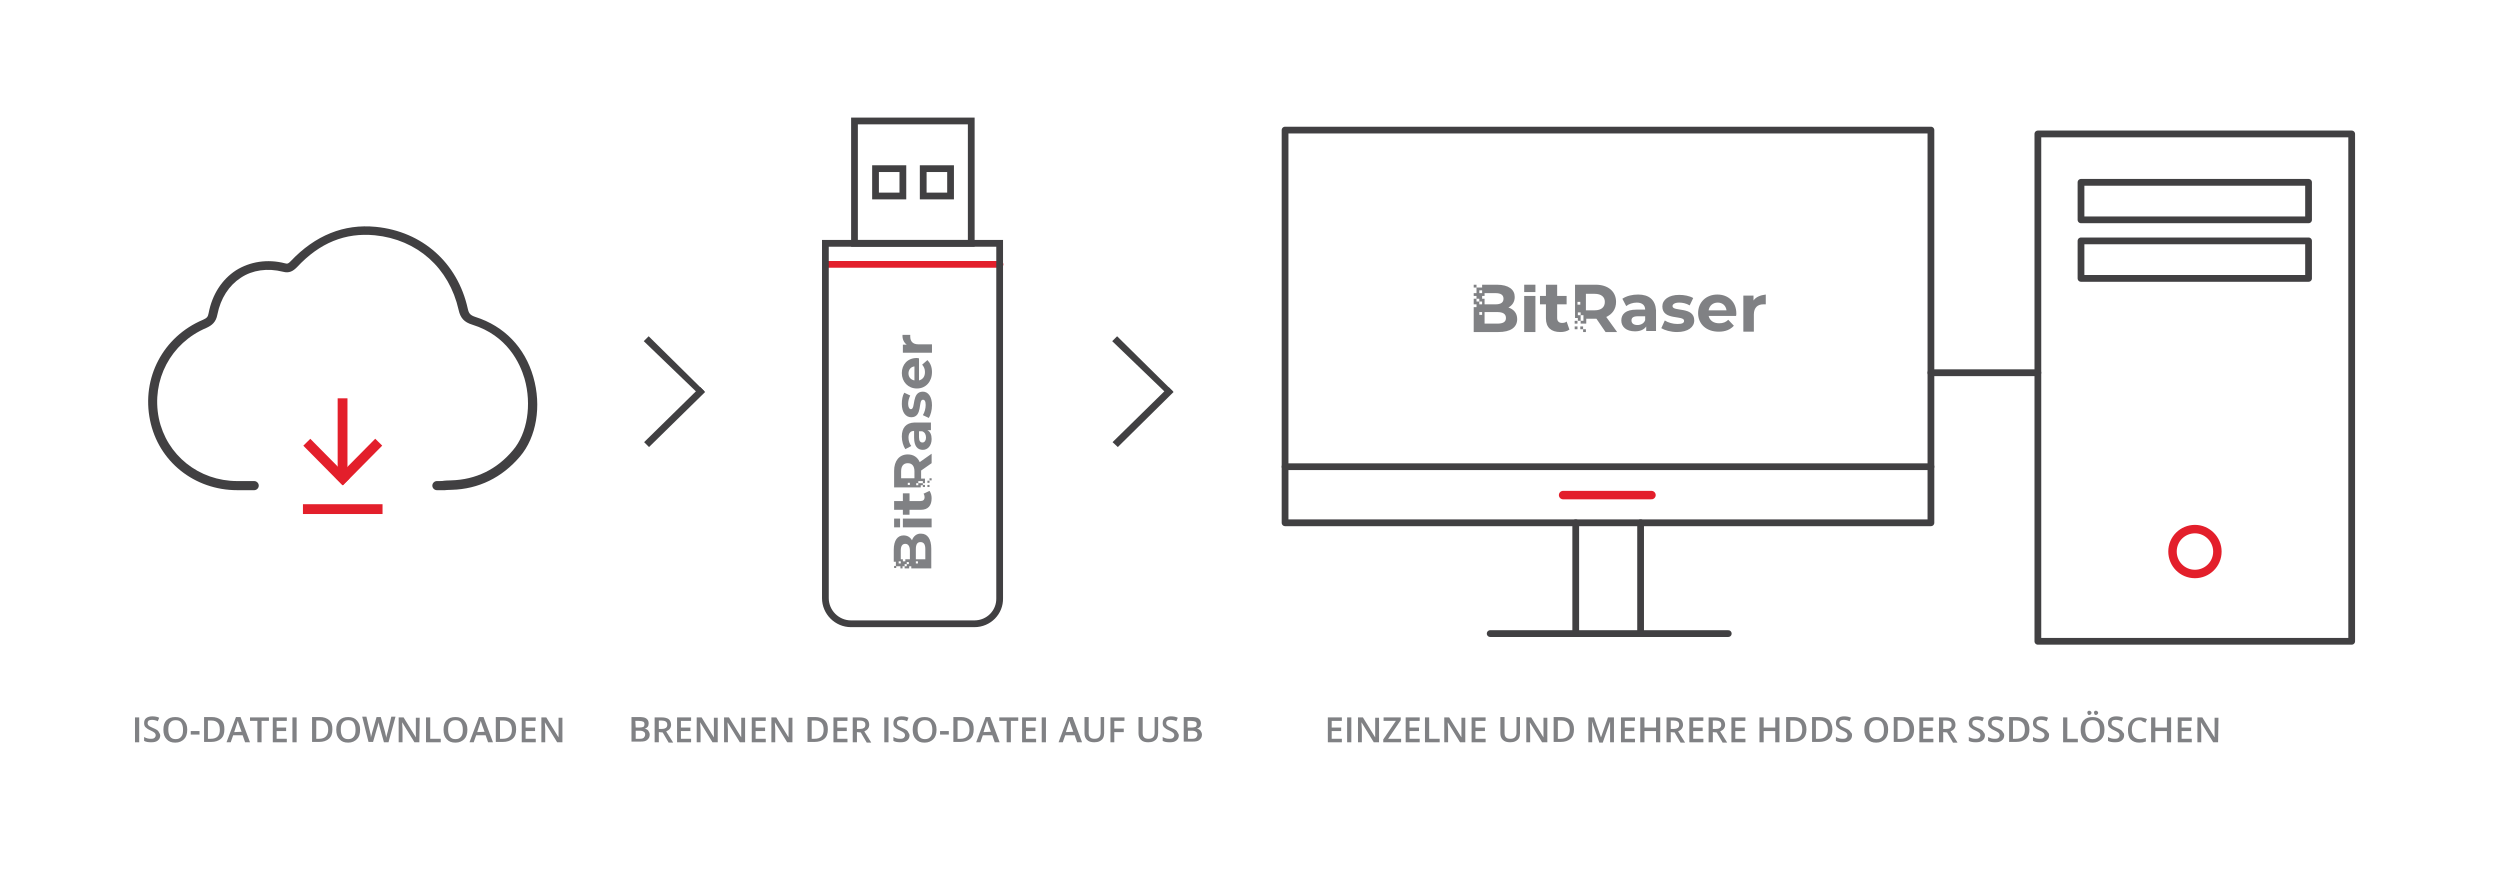 <?xml version="1.0" encoding="utf-8"?>
<!-- Generator: Adobe Illustrator 27.4.1, SVG Export Plug-In . SVG Version: 6.00 Build 0)  -->
<svg version="1.1" id="Layer_1" xmlns="http://www.w3.org/2000/svg" xmlns:xlink="http://www.w3.org/1999/xlink" x="0px" y="0px"
	 viewBox="0 0 713 249" style="enable-background:new 0 0 713 249;" xml:space="preserve">
<style type="text/css">
	.st0{fill:#414042;}
	.st1{fill:#E31F2B;}
	.st2{fill:#808184;}
	.st3{fill:none;stroke:#414042;stroke-width:1.928;stroke-linecap:round;stroke-linejoin:round;stroke-miterlimit:10;}
	.st4{fill:none;stroke:#E31F2B;stroke-width:2.412;stroke-linecap:round;stroke-linejoin:round;stroke-miterlimit:10;}
	.st5{fill:none;stroke:#414042;stroke-width:1.928;stroke-miterlimit:10;}
	.st6{fill:none;stroke:#E31F2B;stroke-width:1.928;stroke-linecap:round;stroke-linejoin:round;stroke-miterlimit:10;}
</style>
<g>
	<g>
		<g>
			<g>
				<g>
					<g>
						<path class="st0" d="M124.6,139.8c-0.7,0-1.3-0.6-1.3-1.3s0.6-1.3,1.3-1.3c1.5,0,1.7,0,2.1-0.1c0.3,0,0.7-0.1,2-0.1
							c7-0.2,13-3.1,17.6-8.6c4.1-4.8,5.4-13,3.3-20.4c-1.3-4.4-4.9-12.3-14.9-15.4c-2.3-0.7-3.4-1.9-3.9-4.2
							c-2.7-12-11.8-20.1-23.9-21.3c-8.4-0.8-15.7,2.1-22.2,9.1c-1.1,1.1-2.2,1.8-4,1.3c-4.4-1.1-8.7-0.5-12,1.7
							c-3.4,2.2-5.8,5.9-6.7,10.5c-0.4,2.2-1.6,3.1-3.1,3.8c-10.2,4.3-15.8,14.9-13.6,25.8c2.2,10.5,11.4,17.9,22.4,17.9h4.8
							c0.7,0,1.3,0.6,1.3,1.3s-0.6,1.3-1.3,1.3h-4.8c-12.3,0-22.5-8.2-24.9-19.9c-2.5-12.1,3.7-23.9,15.1-28.7
							c1.1-0.5,1.4-0.8,1.6-1.9c1-5.3,3.8-9.6,7.8-12.2c4-2.5,9-3.3,14-2c0.7,0.2,0.9,0.1,1.6-0.6c7-7.4,15.2-10.7,24.3-9.8
							c13.2,1.3,23.3,10.2,26.2,23.3c0.3,1.4,0.7,1.9,2.2,2.4c8.2,2.6,14.1,8.7,16.5,17.1c2.4,8.3,0.9,17.2-3.8,22.7
							c-5.1,6-11.8,9.3-19.5,9.5c-1.3,0-1.6,0.1-1.9,0.1C126.5,139.8,126.3,139.8,124.6,139.8L124.6,139.8z"/>
					</g>
				</g>
				<g>
					<g>
						<rect x="86.4" y="143.8" class="st1" width="22.7" height="2.8"/>
					</g>
					<g>
						<g>
							<rect x="96.3" y="113.6" class="st1" width="2.8" height="22.7"/>
						</g>
						<g>
							<g>
								
									<rect x="94.5" y="130.3" transform="matrix(0.703 -0.711 0.711 0.703 -63.238 112.019)" class="st1" width="15.9" height="2.8"/>
							</g>
							<g>
								
									<rect x="91.7" y="123.9" transform="matrix(0.711 -0.703 0.703 0.711 -65.796 103.484)" class="st1" width="2.8" height="15.9"/>
							</g>
						</g>
					</g>
				</g>
			</g>
			<g>
				<rect x="434.7" y="84.4" class="st2" width="3.2" height="10.3"/>
				<path class="st2" d="M446.8,91.7c-0.3,0.3-0.8,0.4-1.3,0.4c-0.9,0-1.4-0.5-1.4-1.4v-3.9h2.7v-2.4h-2.7v-3.2h-3.2v3.2h-1.7v2.4
					h1.7v4c0,2.6,1.5,3.9,4.1,3.9c1,0,1.9-0.2,2.6-0.7L446.8,91.7z"/>
				<rect x="434.7" y="81.2" class="st2" width="3.2" height="2.1"/>
				<rect x="449.1" y="91.5" class="st2" width="0.8" height="0.8"/>
				<g>
					<rect x="581.2" y="38.2" class="st3" width="89.5" height="144.7"/>
					<rect x="593.5" y="52" class="st3" width="64.9" height="10.7"/>
					<rect x="593.5" y="68.7" class="st3" width="64.9" height="10.7"/>
					<path class="st4" d="M632.4,157.3c0,3.6-2.9,6.4-6.4,6.4c-3.6,0-6.4-2.9-6.4-6.4c0-3.6,2.9-6.4,6.4-6.4
						C629.5,150.9,632.4,153.8,632.4,157.3z"/>
					<line class="st3" x1="550.7" y1="106.3" x2="581.2" y2="106.3"/>
					<rect x="366.5" y="37.1" class="st3" width="184.2" height="112"/>
					<line class="st3" x1="550.7" y1="133.1" x2="366.5" y2="133.1"/>
					<line class="st4" x1="471" y1="141.2" x2="445.8" y2="141.2"/>
					<line class="st3" x1="467.9" y1="180.7" x2="467.9" y2="149.1"/>
					<line class="st3" x1="425" y1="180.7" x2="492.9" y2="180.7"/>
					<path class="st2" d="M467.2,84c-1.7,0-3.3,0.4-4.5,1.2l1.1,2.1c0.7-0.6,1.9-1,3-1c1.6,0,2.4,0.8,2.4,2h-2.4
						c-3.2,0-4.4,1.3-4.4,3.1c0,1.8,1.4,3.1,3.9,3.1c1.5,0,2.6-0.5,3.2-1.4v1.3h2.8v-5.9C472.1,85.5,470.3,84,467.2,84 M469.2,91.3
						c-0.3,0.9-1.2,1.4-2.2,1.4c-1.1,0-1.7-0.5-1.7-1.3c0-0.7,0.4-1.2,1.8-1.2h2.1L469.2,91.3L469.2,91.3z"/>
					<path class="st2" d="M477,87.3c0-0.5,0.6-1,1.9-1c0.9,0,2,0.2,3,0.8l1-2.1c-1-0.6-2.6-0.9-4-0.9c-3,0-4.8,1.4-4.8,3.3
						c0,4.1,6.2,2.4,6.2,4.1c0,0.6-0.5,0.9-1.9,0.9c-1.3,0-2.7-0.4-3.6-1l-1,2.2c1,0.6,2.7,1.1,4.5,1.1c3.1,0,4.9-1.4,4.9-3.3
						C483.2,87.3,477,89,477,87.3"/>
					<path class="st2" d="M495.2,89.4c0-3.3-2.3-5.4-5.4-5.4c-3.2,0-5.5,2.2-5.5,5.3c0,3.1,2.3,5.3,5.9,5.3c1.9,0,3.3-0.6,4.3-1.7
						l-1.6-1.7c-0.7,0.7-1.5,1-2.6,1c-1.6,0-2.7-0.8-3-2.1h7.8C495.2,90,495.2,89.6,495.2,89.4 M487.3,88.5c0.2-1.3,1.2-2.2,2.6-2.2
						c1.3,0,2.3,0.8,2.5,2.2H487.3z"/>
					<path class="st2" d="M500.1,85.7v-1.4h-2.9v10.3h3v-4.9c0-2,1.1-2.9,2.7-2.9c0.2,0,0.4,0,0.7,0V84
						C502,84.2,500.8,84.7,500.1,85.7"/>
					<path class="st2" d="M458.1,90.4c1.7-0.8,2.8-2.2,2.8-4.3c0-3-2.3-4.9-5.8-4.9h-5.9v9.5h0.8v0.8h0.8v-1.6H450v-0.8h0.8v0.8h0.8
						v1.6h-0.8v0.8h1.6v-1.4h2.9l2.6,3.8h3.3L458.1,90.4z M450.7,86.9h-0.8v-0.8h0.8V86.9z M454.8,88.5h-2.5v-4.7h2.5
						c1.9,0,2.9,0.9,2.9,2.3C457.7,87.6,456.7,88.5,454.8,88.5"/>
					<line class="st3" x1="449.4" y1="180.7" x2="449.4" y2="149.1"/>
				</g>
				<rect x="449.1" y="93.1" class="st2" width="0.8" height="0.8"/>
				<rect x="450.7" y="93.1" class="st2" width="0.8" height="0.8"/>
				<rect x="451.5" y="93.9" class="st2" width="0.8" height="0.8"/>
				<path class="st2" d="M430.2,87.7c1.1-0.6,1.8-1.6,1.8-3c0-2.1-1.7-3.5-5.1-3.5h-4.2V82h-1.6v1.6h-0.8v0.8h0.8v0.8h0.8V86h0.8
					v0.8h-0.8V86h-0.8v-0.8h-0.8v1.6h0.8v0.8h-0.8v7.1h7c3.5,0,5.4-1.3,5.4-3.7C432.7,89.3,431.7,88.2,430.2,87.7 M422.7,89.8h-0.8
					V89h0.8V89.8z M421.9,82.8h0.8v0.8h-0.8V82.8z M422.7,84.4h0.7v-0.8h3.1c1.5,0,2.3,0.5,2.3,1.6s-0.8,1.6-2.3,1.6h-3.1v-1.6h-0.7
					V84.4z M427,92.3h-3.6V89h3.6c1.6,0,2.5,0.5,2.5,1.7C429.5,91.8,428.7,92.3,427,92.3 M420.3,82h0.8v-0.8h-0.8V82z"/>
			</g>
			<g>
				<g>
					<g>
						<g>
							<polygon class="st0" points="200.9,111.6 199.7,112.8 183.6,97.3 185,95.9 							"/>
						</g>
						<g>
							<polygon class="st0" points="201.1,111.8 185.1,127.5 183.7,126.1 199.7,110.4 							"/>
						</g>
					</g>
				</g>
			</g>
			<g>
				<g>
					<g>
						<g>
							<polygon class="st0" points="334.5,111.6 333.3,112.8 317.2,97.3 318.6,95.9 							"/>
						</g>
						<g>
							<polygon class="st0" points="334.7,111.8 318.8,127.5 317.3,126.1 333.3,110.4 							"/>
						</g>
					</g>
				</g>
			</g>
			<g>
				<rect x="249.7" y="48.1" class="st5" width="7.8" height="7.8"/>
				<rect x="263.3" y="48.1" class="st5" width="7.8" height="7.8"/>
				<rect x="243.7" y="34.5" class="st5" width="33.3" height="34.9"/>
				<line class="st6" x1="285.2" y1="75.4" x2="235.5" y2="75.4"/>
				<rect x="257.5" y="147.9" class="st2" width="8.2" height="2.5"/>
				<path class="st2" d="M263.4,140.8c0.2,0.3,0.3,0.7,0.3,1c0,0.7-0.4,1.1-1.2,1.1h-3.1v-2.2h-1.9v2.2H255v2.5h2.5v1.4h1.9v-1.4
					h3.2c2.1,0,3.1-1.2,3.1-3.3c0-0.8-0.2-1.5-0.6-2.1L263.4,140.8z"/>
				<path class="st2" d="M257.2,124.5c0,1.3,0.4,2.7,1,3.6l1.7-0.9c-0.5-0.6-0.8-1.5-0.8-2.4c0-1.3,0.6-1.9,1.6-1.9v1.9
					c0,2.5,1,3.5,2.5,3.5c1.4,0,2.5-1.2,2.5-3.1c0-1.2-0.4-2.1-1.2-2.5h1v-2.2h-4.7C258.4,120.6,257.2,122,257.2,124.5 M263,123
					c0.8,0.3,1.1,1,1.1,1.8s-0.4,1.4-1,1.4s-1-0.4-1-1.5V123H263z"/>
				<path class="st2" d="M259.8,116.7c-0.4,0-0.8-0.5-0.8-1.5c0-0.8,0.2-1.6,0.6-2.4l-1.7-0.8c-0.5,0.8-0.7,2-0.7,3.2
					c0,2.4,1.1,3.8,2.7,3.8c3.3,0,1.9-5,3.3-5c0.5,0,0.8,0.4,0.8,1.5c0,1-0.3,2.1-0.8,2.9l1.7,0.8c0.5-0.8,0.9-2.2,0.9-3.6
					c0-2.5-1.1-3.9-2.6-3.9C259.9,111.7,261.2,116.7,259.8,116.7"/>
				<path class="st2" d="M261.5,102.1c-2.7,0-4.3,1.9-4.3,4.3c0,2.5,1.8,4.4,4.3,4.4s4.3-1.9,4.3-4.7c0-1.5-0.5-2.6-1.3-3.4L263,104
					c0.5,0.6,0.8,1.2,0.8,2.1c0,1.3-0.6,2.1-1.7,2.4v-6.3C262,102.2,261.7,102.1,261.5,102.1 M260.8,108.5c-1.1-0.2-1.7-1-1.7-2
					c0-1.1,0.7-1.9,1.7-2V108.5z"/>
				<path class="st2" d="M258.6,98.3h-1.1v2.3h8.3v-2.4h-3.9c-1.6,0-2.3-0.9-2.3-2.2c0-0.2,0-0.3,0-0.5h-2.2
					C257.3,96.7,257.8,97.7,258.6,98.3"/>
				<rect x="255" y="147.9" class="st2" width="1.7" height="2.5"/>
				<rect x="263.2" y="138.3" class="st2" width="0.6" height="0.6"/>
				<path class="st2" d="M262.3,131.8c-0.6-1.4-1.8-2.2-3.4-2.2c-2.4,0-3.9,1.8-3.9,4.7v4.7h7.6v-0.6h0.6v-0.6h-1.3v0.6h-0.6v-0.6
					h0.6v-0.6h1.3v0.6h0.6v-1.3h-1.1v-2.3l3-2.1v-2.7L262.3,131.8z M259.5,138.3h-0.6v-0.6h0.6V138.3z M260.8,134.4v2H257v-2
					c0-1.5,0.7-2.3,1.9-2.3C260.1,132.1,260.8,132.9,260.8,134.4"/>
				<rect x="264.5" y="138.3" class="st2" width="0.6" height="0.6"/>
				<rect x="264.5" y="137.1" class="st2" width="0.6" height="0.6"/>
				<rect x="265.1" y="136.4" class="st2" width="0.6" height="0.6"/>
				<path class="st2" d="M260.1,154.1c-0.5-0.9-1.3-1.4-2.4-1.4c-1.7,0-2.8,1.4-2.8,4.1v3.4h0.6v1.3h1.3v0.6h0.6v-0.6h0.6v-0.6h0.6
					v-0.6h0.6v0.6h-0.6v0.6H258v0.6h1.3v-0.6h0.6v0.6h5.7v-5.6c0-2.8-1.1-4.3-2.9-4.3C261.5,152.1,260.5,152.9,260.1,154.1
					 M261.8,160.7h-0.6v-0.6h0.6V160.7z M256.9,160.7h-0.6v-0.6h0.6V160.7z M257.5,160.1v-0.6h-0.6V157c0-1.2,0.4-1.9,1.3-1.9
					c0.8,0,1.3,0.7,1.3,1.9v2.5h-1.3v0.6H257.5z M263.9,156.6v2.9h-2.7v-2.9c0-1.3,0.4-2,1.3-2C263.5,154.6,263.9,155.3,263.9,156.6
					 M255,162h0.6v-0.6H255V162z"/>
				<path class="st5" d="M277.9,177.9h-35.2c-4,0-7.3-3.3-7.3-7.3V69.4h49.7v101.2C285.2,174.6,282,177.9,277.9,177.9z"/>
			</g>
		</g>
	</g>
</g>
<g>
	<path class="st2" d="M38.5,211.7v-7.1h1.2v7.1H38.5z"/>
	<path class="st2" d="M45.7,209.7c0,0.6-0.2,1.1-0.7,1.5s-1.1,0.5-1.9,0.5s-1.5-0.1-2-0.4v-1.1c0.3,0.2,0.7,0.3,1,0.4s0.7,0.1,1,0.1
		c0.5,0,0.8-0.1,1-0.3s0.3-0.4,0.3-0.7s-0.1-0.5-0.3-0.7s-0.6-0.4-1.2-0.7c-0.7-0.3-1.1-0.6-1.4-0.9s-0.4-0.7-0.4-1.2
		c0-0.6,0.2-1.1,0.6-1.4s1-0.5,1.7-0.5s1.4,0.1,2,0.4l-0.4,1c-0.6-0.3-1.2-0.4-1.7-0.4c-0.4,0-0.7,0.1-0.9,0.2
		c-0.2,0.2-0.3,0.4-0.3,0.7c0,0.2,0,0.3,0.1,0.5c0.1,0.1,0.2,0.3,0.4,0.4s0.5,0.3,1,0.5s0.9,0.4,1.2,0.6s0.4,0.4,0.5,0.6
		S45.7,209.4,45.7,209.7z"/>
	<path class="st2" d="M53.4,208.1c0,1.2-0.3,2.1-0.9,2.7s-1.4,1-2.5,1s-1.9-0.3-2.5-1c-0.6-0.6-0.9-1.5-0.9-2.7s0.3-2.1,0.9-2.7
		s1.4-0.9,2.5-0.9s1.9,0.3,2.5,1S53.4,206.9,53.4,208.1z M48,208.1c0,0.9,0.2,1.5,0.5,2c0.4,0.5,0.9,0.7,1.6,0.7
		c0.7,0,1.2-0.2,1.6-0.7s0.5-1.1,0.5-2s-0.2-1.5-0.5-2s-0.9-0.7-1.6-0.7c-0.7,0-1.2,0.2-1.6,0.7S48,207.2,48,208.1z"/>
	<path class="st2" d="M54.4,209.5v-1h2.5v1H54.4z"/>
	<path class="st2" d="M64,208c0,1.2-0.3,2.1-1,2.7c-0.7,0.6-1.6,0.9-2.8,0.9h-2v-7.1h2.2c1.1,0,2,0.3,2.7,0.9S64,206.9,64,208z
		 M62.7,208.1c0-1.7-0.8-2.6-2.4-2.6h-1v5.2h0.8C61.9,210.7,62.7,209.8,62.7,208.1z"/>
	<path class="st2" d="M69.9,211.7l-0.7-2h-2.7l-0.7,2h-1.2l2.7-7.2h1.3l2.7,7.2H69.9z M68.9,208.7l-0.7-1.9c0-0.1-0.1-0.3-0.2-0.6
		s-0.1-0.5-0.2-0.6c-0.1,0.4-0.2,0.8-0.4,1.3l-0.6,1.9L68.9,208.7L68.9,208.7z"/>
	<path class="st2" d="M74.6,211.7h-1.2v-6.1h-2.1v-1h5.4v1h-2.1C74.6,205.6,74.6,211.7,74.6,211.7z"/>
	<path class="st2" d="M81.8,211.7h-4v-7.1h4v1h-2.9v1.9h2.7v1h-2.7v2.2h2.9V211.7z"/>
	<path class="st2" d="M83.4,211.7v-7.1h1.2v7.1H83.4z"/>
	<path class="st2" d="M94.8,208c0,1.2-0.3,2.1-1,2.7c-0.7,0.6-1.6,0.9-2.8,0.9h-2v-7.1h2.2c1.1,0,2,0.3,2.7,0.9S94.8,206.9,94.8,208
		z M93.6,208.1c0-1.7-0.8-2.6-2.4-2.6h-1v5.2H91C92.7,210.7,93.6,209.8,93.6,208.1z"/>
	<path class="st2" d="M102.7,208.1c0,1.2-0.3,2.1-0.9,2.7s-1.4,1-2.5,1s-1.9-0.3-2.5-1c-0.6-0.6-0.9-1.5-0.9-2.7s0.3-2.1,0.9-2.7
		s1.4-0.9,2.5-0.9s1.9,0.3,2.5,1S102.7,206.9,102.7,208.1z M97.2,208.1c0,0.9,0.2,1.5,0.5,2c0.4,0.5,0.9,0.7,1.6,0.7
		s1.2-0.2,1.6-0.7s0.5-1.1,0.5-2s-0.2-1.5-0.5-2s-0.9-0.7-1.6-0.7s-1.2,0.2-1.6,0.7S97.2,207.2,97.2,208.1z"/>
	<path class="st2" d="M110.8,211.7h-1.3l-1.2-4.3c-0.1-0.2-0.1-0.5-0.2-0.8c-0.1-0.4-0.1-0.6-0.1-0.7c0,0.2-0.1,0.5-0.2,0.8
		s-0.1,0.6-0.2,0.7l-1.2,4.2h-1.3l-0.9-3.6l-0.9-3.6h1.2l1,4.2c0.2,0.7,0.3,1.3,0.3,1.8c0-0.3,0.1-0.6,0.2-0.9s0.1-0.6,0.2-0.8
		l1.2-4.2h1.2l1.2,4.2c0.1,0.4,0.2,1,0.4,1.7c0-0.5,0.2-1.1,0.4-1.8l1-4.2h1.2L110.8,211.7z"/>
	<path class="st2" d="M119.6,211.7h-1.4l-3.5-5.7l0,0v0.3c0,0.6,0.1,1.2,0.1,1.7v3.7h-1.1v-7.1h1.4l3.5,5.7l0,0c0-0.1,0-0.3,0-0.8
		s0-0.8,0-1.1v-3.7h1.1L119.6,211.7L119.6,211.7z"/>
	<path class="st2" d="M121.5,211.7v-7.1h1.2v6.1h3v1H121.5z"/>
	<path class="st2" d="M133.3,208.1c0,1.2-0.3,2.1-0.9,2.7s-1.4,1-2.5,1s-1.9-0.3-2.5-1c-0.6-0.6-0.9-1.5-0.9-2.7s0.3-2.1,0.9-2.7
		c0.6-0.6,1.4-0.9,2.5-0.9s1.9,0.3,2.5,1S133.3,206.9,133.3,208.1z M127.8,208.1c0,0.9,0.2,1.5,0.5,2c0.4,0.5,0.9,0.7,1.6,0.7
		c0.7,0,1.2-0.2,1.6-0.7s0.5-1.1,0.5-2s-0.2-1.5-0.5-2s-0.9-0.7-1.6-0.7c-0.7,0-1.2,0.2-1.6,0.7S127.8,207.2,127.8,208.1z"/>
	<path class="st2" d="M139.2,211.7l-0.7-2h-2.7l-0.7,2h-1.2l2.7-7.2h1.3l2.7,7.2H139.2z M138.2,208.7l-0.7-1.9
		c0-0.1-0.1-0.3-0.2-0.6s-0.1-0.5-0.2-0.6c-0.1,0.4-0.2,0.8-0.4,1.3l-0.6,1.9L138.2,208.7L138.2,208.7z"/>
	<path class="st2" d="M147.2,208c0,1.2-0.3,2.1-1,2.7c-0.7,0.6-1.6,0.9-2.8,0.9h-2v-7.1h2.2c1.1,0,2,0.3,2.7,0.9
		S147.2,206.9,147.2,208z M146,208.1c0-1.7-0.8-2.6-2.4-2.6h-1v5.2h0.8C145.1,210.7,146,209.8,146,208.1z"/>
	<path class="st2" d="M152.8,211.7h-4v-7.1h4v1h-2.9v1.9h2.7v1h-2.7v2.2h2.9V211.7z"/>
	<path class="st2" d="M160.3,211.7h-1.4l-3.5-5.7l0,0v0.3c0,0.6,0.1,1.2,0.1,1.7v3.7h-1.1v-7.1h1.4l3.5,5.7l0,0c0-0.1,0-0.3,0-0.8
		s0-0.8,0-1.1v-3.7h1.1v7H160.3z"/>
</g>
<g>
	<path class="st2" d="M180.1,204.5h2.1c1,0,1.7,0.1,2.1,0.4s0.7,0.7,0.7,1.4c0,0.4-0.1,0.8-0.3,1s-0.5,0.5-0.9,0.5l0,0
		c0.5,0.1,0.9,0.3,1.1,0.6c0.2,0.3,0.4,0.7,0.4,1.1c0,0.6-0.2,1.1-0.7,1.5c-0.4,0.4-1.1,0.5-1.9,0.5h-2.6L180.1,204.5L180.1,204.5z
		 M181.3,207.5h1.1c0.5,0,0.8-0.1,1.1-0.2c0.2-0.2,0.3-0.4,0.3-0.8c0-0.3-0.1-0.6-0.4-0.7s-0.6-0.2-1.2-0.2h-1L181.3,207.5
		L181.3,207.5z M181.3,208.4v2.3h1.2c0.5,0,0.9-0.1,1.1-0.3c0.2-0.2,0.4-0.5,0.4-0.9s-0.1-0.6-0.4-0.8s-0.6-0.3-1.2-0.3H181.3z"/>
	<path class="st2" d="M187.9,208.8v2.9h-1.2v-7.1h2c0.9,0,1.6,0.2,2,0.5s0.7,0.9,0.7,1.6c0,0.9-0.5,1.5-1.4,1.9l2,3.2h-1.3l-1.7-2.9
		L187.9,208.8L187.9,208.8z M187.9,207.9h0.8c0.5,0,0.9-0.1,1.2-0.3s0.4-0.5,0.4-0.9s-0.1-0.7-0.4-0.9s-0.7-0.3-1.2-0.3h-0.8V207.9z
		"/>
	<path class="st2" d="M197.1,211.7h-4v-7.1h4v1h-2.9v1.9h2.7v1h-2.7v2.2h2.9V211.7z"/>
	<path class="st2" d="M204.6,211.7h-1.4l-3.5-5.7l0,0v0.3c0,0.6,0.1,1.2,0.1,1.7v3.7h-1.1v-7.1h1.4l3.5,5.7l0,0c0-0.1,0-0.3,0-0.8
		s0-0.8,0-1.1v-3.7h1.1v7H204.6z"/>
	<path class="st2" d="M212.4,211.7H211l-3.5-5.7l0,0v0.3c0,0.6,0.1,1.2,0.1,1.7v3.7h-1.1v-7.1h1.4l3.5,5.7l0,0c0-0.1,0-0.3,0-0.8
		s0-0.8,0-1.1v-3.7h1.1v7H212.4z"/>
	<path class="st2" d="M218.4,211.7h-4v-7.1h4v1h-2.9v1.9h2.7v1h-2.7v2.2h2.9V211.7z"/>
	<path class="st2" d="M225.9,211.7h-1.4L221,206l0,0v0.3c0,0.6,0.1,1.2,0.1,1.7v3.7H220v-7.1h1.4l3.5,5.7l0,0c0-0.1,0-0.3,0-0.8
		s0-0.8,0-1.1v-3.7h1.1v7H225.9z"/>
	<path class="st2" d="M236.1,208c0,1.2-0.3,2.1-1,2.7c-0.7,0.6-1.6,0.9-2.8,0.9h-2v-7.1h2.2c1.1,0,2,0.3,2.7,0.9
		S236.1,206.9,236.1,208z M234.9,208.1c0-1.7-0.8-2.6-2.4-2.6h-1v5.2h0.8C234.1,210.7,234.9,209.8,234.9,208.1z"/>
	<path class="st2" d="M241.7,211.7h-4v-7.1h4v1h-2.9v1.9h2.7v1h-2.7v2.2h2.9V211.7z"/>
	<path class="st2" d="M244.4,208.8v2.9h-1.2v-7.1h2c0.9,0,1.6,0.2,2,0.5s0.7,0.9,0.7,1.6c0,0.9-0.5,1.5-1.4,1.9l2,3.2h-1.3l-1.7-2.9
		L244.4,208.8L244.4,208.8z M244.4,207.9h0.8c0.5,0,0.9-0.1,1.2-0.3s0.4-0.5,0.4-0.9s-0.1-0.7-0.4-0.9s-0.7-0.3-1.2-0.3h-0.8V207.9z
		"/>
	<path class="st2" d="M252.2,211.7v-7.1h1.2v7.1H252.2z"/>
	<path class="st2" d="M259.4,209.7c0,0.6-0.2,1.1-0.7,1.5s-1.1,0.5-1.9,0.5s-1.5-0.1-2-0.4v-1.1c0.3,0.2,0.7,0.3,1,0.4
		c0.3,0.1,0.7,0.1,1,0.1c0.5,0,0.8-0.1,1-0.3s0.3-0.4,0.3-0.7s-0.1-0.5-0.3-0.7s-0.6-0.4-1.2-0.7c-0.7-0.3-1.1-0.6-1.4-0.9
		s-0.4-0.7-0.4-1.2c0-0.6,0.2-1.1,0.6-1.4s1-0.5,1.7-0.5s1.4,0.1,2,0.4l-0.4,1c-0.6-0.3-1.2-0.4-1.7-0.4c-0.4,0-0.7,0.1-0.9,0.2
		c-0.2,0.2-0.3,0.4-0.3,0.7c0,0.2,0,0.3,0.1,0.5c0.1,0.1,0.2,0.3,0.4,0.4s0.5,0.3,1,0.5s0.9,0.4,1.2,0.6s0.4,0.4,0.5,0.6
		S259.4,209.4,259.4,209.7z"/>
	<path class="st2" d="M267.1,208.1c0,1.2-0.3,2.1-0.9,2.7s-1.4,1-2.5,1s-1.9-0.3-2.5-1c-0.6-0.6-0.9-1.5-0.9-2.7s0.3-2.1,0.9-2.7
		s1.4-0.9,2.5-0.9s1.9,0.3,2.5,1S267.1,206.9,267.1,208.1z M261.7,208.1c0,0.9,0.2,1.5,0.5,2c0.4,0.5,0.9,0.7,1.6,0.7
		s1.2-0.2,1.6-0.7s0.5-1.1,0.5-2s-0.2-1.5-0.5-2s-0.9-0.7-1.6-0.7s-1.2,0.2-1.6,0.7S261.7,207.2,261.7,208.1z"/>
	<path class="st2" d="M268.1,209.5v-1h2.5v1H268.1z"/>
	<path class="st2" d="M277.7,208c0,1.2-0.3,2.1-1,2.7c-0.7,0.6-1.6,0.9-2.8,0.9h-2v-7.1h2.2c1.1,0,2,0.3,2.7,0.9
		S277.7,206.9,277.7,208z M276.5,208.1c0-1.7-0.8-2.6-2.4-2.6h-1v5.2h0.8C275.6,210.7,276.5,209.8,276.5,208.1z"/>
	<path class="st2" d="M283.7,211.7l-0.7-2h-2.7l-0.7,2h-1.2l2.7-7.2h1.3l2.7,7.2H283.7z M282.6,208.7l-0.7-1.9
		c0-0.1-0.1-0.3-0.2-0.6s-0.1-0.5-0.2-0.6c-0.1,0.4-0.2,0.8-0.4,1.3l-0.6,1.9L282.6,208.7L282.6,208.7z"/>
	<path class="st2" d="M288.3,211.7h-1.2v-6.1H285v-1h5.4v1h-2.1V211.7z"/>
	<path class="st2" d="M295.5,211.7h-4v-7.1h4v1h-2.9v1.9h2.7v1h-2.7v2.2h2.9V211.7z"/>
	<path class="st2" d="M297.1,211.7v-7.1h1.2v7.1H297.1z"/>
	<path class="st2" d="M307.2,211.7l-0.7-2h-2.7l-0.7,2h-1.2l2.7-7.2h1.3l2.7,7.2H307.2z M306.1,208.7l-0.7-1.9
		c0-0.1-0.1-0.3-0.2-0.6s-0.1-0.5-0.2-0.6c-0.1,0.4-0.2,0.8-0.4,1.3l-0.6,1.9L306.1,208.7L306.1,208.7z"/>
	<path class="st2" d="M314.9,204.5v4.6c0,0.5-0.1,1-0.3,1.4c-0.2,0.4-0.6,0.7-1,0.9s-0.9,0.3-1.5,0.3c-0.9,0-1.6-0.2-2.1-0.7
		s-0.7-1.1-0.7-1.9v-4.6h1.2v4.5c0,0.6,0.1,1,0.4,1.3s0.7,0.4,1.3,0.4c1.1,0,1.7-0.6,1.7-1.7v-4.5H314.9z"/>
	<path class="st2" d="M317.9,211.7h-1.2v-7.1h4v1h-2.9v2.2h2.7v1h-2.7v2.9H317.9z"/>
	<path class="st2" d="M330.3,204.5v4.6c0,0.5-0.1,1-0.3,1.4c-0.2,0.4-0.6,0.7-1,0.9s-0.9,0.3-1.5,0.3c-0.9,0-1.6-0.2-2.1-0.7
		s-0.7-1.1-0.7-1.9v-4.6h1.2v4.5c0,0.6,0.1,1,0.4,1.3s0.7,0.4,1.3,0.4c1.1,0,1.7-0.6,1.7-1.7v-4.5H330.3z"/>
	<path class="st2" d="M336.2,209.7c0,0.6-0.2,1.1-0.7,1.5s-1.1,0.5-1.9,0.5s-1.5-0.1-2-0.4v-1.1c0.3,0.2,0.7,0.3,1,0.4
		s0.7,0.1,1,0.1c0.5,0,0.8-0.1,1-0.3s0.3-0.4,0.3-0.7s-0.1-0.5-0.3-0.7s-0.6-0.4-1.2-0.7c-0.7-0.3-1.1-0.6-1.4-0.9s-0.4-0.7-0.4-1.2
		c0-0.6,0.2-1.1,0.6-1.4s1-0.5,1.7-0.5s1.4,0.1,2,0.4l-0.4,1c-0.6-0.3-1.2-0.4-1.7-0.4c-0.4,0-0.7,0.1-0.9,0.2
		c-0.2,0.2-0.3,0.4-0.3,0.7c0,0.2,0,0.3,0.1,0.5c0.1,0.1,0.2,0.3,0.4,0.4s0.5,0.3,1,0.5s0.9,0.4,1.2,0.6s0.4,0.4,0.5,0.6
		S336.2,209.4,336.2,209.7z"/>
	<path class="st2" d="M337.6,204.5h2.1c1,0,1.7,0.1,2.1,0.4s0.7,0.7,0.7,1.4c0,0.4-0.1,0.8-0.3,1s-0.5,0.5-0.9,0.5l0,0
		c0.5,0.1,0.9,0.3,1.1,0.6s0.4,0.7,0.4,1.1c0,0.6-0.2,1.1-0.7,1.5c-0.4,0.4-1.1,0.5-1.9,0.5h-2.6L337.6,204.5L337.6,204.5z
		 M338.8,207.5h1.1c0.5,0,0.8-0.1,1.1-0.2c0.2-0.2,0.3-0.4,0.3-0.8c0-0.3-0.1-0.6-0.4-0.7s-0.6-0.2-1.2-0.2h-1v1.9H338.8z
		 M338.8,208.4v2.3h1.2c0.5,0,0.9-0.1,1.1-0.3s0.4-0.5,0.4-0.9s-0.1-0.6-0.4-0.8s-0.6-0.3-1.2-0.3H338.8z"/>
</g>
<g>
	<path class="st2" d="M382.7,211.7h-4v-7.1h4v1h-2.9v1.9h2.7v1h-2.7v2.2h2.9V211.7z"/>
	<path class="st2" d="M384.2,211.7v-7.1h1.2v7.1H384.2z"/>
	<path class="st2" d="M393.2,211.7h-1.4l-3.5-5.7l0,0v0.3c0,0.6,0.1,1.2,0.1,1.7v3.7h-1.1v-7.1h1.4l3.5,5.7l0,0c0-0.1,0-0.3,0-0.8
		s0-0.8,0-1.1v-3.7h1.1v7H393.2z"/>
	<path class="st2" d="M399.6,211.7h-5.1v-0.8l3.6-5.3h-3.5v-1h4.9v0.8l-3.6,5.3h3.7V211.7z"/>
	<path class="st2" d="M404.9,211.7h-4v-7.1h4v1H402v1.9h2.7v1H402v2.2h2.9V211.7z"/>
	<path class="st2" d="M406.4,211.7v-7.1h1.2v6.1h3v1H406.4z"/>
	<path class="st2" d="M417.8,211.7h-1.4l-3.5-5.7l0,0v0.3c0,0.6,0.1,1.2,0.1,1.7v3.7h-1.1v-7.1h1.4l3.5,5.7l0,0c0-0.1,0-0.3,0-0.8
		s0-0.8,0-1.1v-3.7h1.1v7H417.8z"/>
	<path class="st2" d="M423.7,211.7h-4v-7.1h4v1h-2.9v1.9h2.7v1h-2.7v2.2h2.9V211.7z"/>
	<path class="st2" d="M433.5,204.5v4.6c0,0.5-0.1,1-0.3,1.4c-0.2,0.4-0.6,0.7-1,0.9s-0.9,0.3-1.5,0.3c-0.9,0-1.6-0.2-2.1-0.7
		s-0.7-1.1-0.7-1.9v-4.6h1.2v4.5c0,0.6,0.1,1,0.4,1.3s0.7,0.4,1.3,0.4c1.1,0,1.7-0.6,1.7-1.7v-4.5H433.5z"/>
	<path class="st2" d="M441.2,211.7h-1.4l-3.5-5.7l0,0v0.3c0,0.6,0.1,1.2,0.1,1.7v3.7h-1.1v-7.1h1.4l3.5,5.7l0,0c0-0.1,0-0.3,0-0.8
		s0-0.8,0-1.1v-3.7h1.1v7H441.2z"/>
	<path class="st2" d="M448.9,208c0,1.2-0.3,2.1-1,2.7c-0.7,0.6-1.6,0.9-2.8,0.9h-2v-7.1h2.2c1.1,0,2,0.3,2.7,0.9
		C448.6,206.1,448.9,206.9,448.9,208z M447.7,208.1c0-1.7-0.8-2.6-2.4-2.6h-1v5.2h0.8C446.8,210.7,447.7,209.8,447.7,208.1z"/>
	<path class="st2" d="M456.1,211.7l-2.1-6l0,0c0.1,0.9,0.1,1.7,0.1,2.5v3.5H453v-7.1h1.6l2,5.7l0,0l2-5.7h1.7v7.1h-1.1v-3.5
		c0-0.4,0-0.8,0-1.4c0-0.6,0-0.9,0-1l0,0l-2.1,6h-1V211.7z"/>
	<path class="st2" d="M466.3,211.7h-4v-7.1h4v1h-2.9v1.9h2.7v1h-2.7v2.2h2.9V211.7z"/>
	<path class="st2" d="M473.5,211.7h-1.2v-3.2H469v3.2h-1.2v-7.1h1.2v2.9h3.3v-2.9h1.2V211.7z"/>
	<path class="st2" d="M476.5,208.8v2.9h-1.2v-7.1h2c0.9,0,1.6,0.2,2,0.5s0.7,0.9,0.7,1.6c0,0.9-0.5,1.5-1.4,1.9l2,3.2h-1.3l-1.7-2.9
		L476.5,208.8L476.5,208.8z M476.5,207.9h0.8c0.5,0,0.9-0.1,1.2-0.3s0.4-0.5,0.4-0.9s-0.1-0.7-0.4-0.9s-0.7-0.3-1.2-0.3h-0.8V207.9z
		"/>
	<path class="st2" d="M485.8,211.7h-4v-7.1h4v1h-2.9v1.9h2.7v1h-2.7v2.2h2.9V211.7z"/>
	<path class="st2" d="M488.5,208.8v2.9h-1.2v-7.1h2c0.9,0,1.6,0.2,2,0.5s0.7,0.9,0.7,1.6c0,0.9-0.5,1.5-1.4,1.9l2,3.2h-1.3l-1.7-2.9
		L488.5,208.8L488.5,208.8z M488.5,207.9h0.8c0.5,0,0.9-0.1,1.2-0.3s0.4-0.5,0.4-0.9s-0.1-0.7-0.4-0.9s-0.7-0.3-1.2-0.3h-0.8V207.9z
		"/>
	<path class="st2" d="M497.8,211.7h-4v-7.1h4v1h-2.9v1.9h2.7v1h-2.7v2.2h2.9V211.7z"/>
	<path class="st2" d="M507.5,211.7h-1.2v-3.2H503v3.2h-1.2v-7.1h1.2v2.9h3.3v-2.9h1.2V211.7z"/>
	<path class="st2" d="M515.2,208c0,1.2-0.3,2.1-1,2.7c-0.7,0.6-1.6,0.9-2.8,0.9h-2v-7.1h2.2c1.1,0,2,0.3,2.7,0.9
		C514.9,206.1,515.2,206.9,515.2,208z M514,208.1c0-1.7-0.8-2.6-2.4-2.6h-1v5.2h0.8C513.1,210.7,514,209.8,514,208.1z"/>
	<path class="st2" d="M522.6,208c0,1.2-0.3,2.1-1,2.7c-0.7,0.6-1.6,0.9-2.8,0.9h-2v-7.1h2.2c1.1,0,2,0.3,2.7,0.9
		C522.2,206.1,522.6,206.9,522.6,208z M521.3,208.1c0-1.7-0.8-2.6-2.4-2.6h-1v5.2h0.8C520.5,210.7,521.3,209.8,521.3,208.1z"/>
	<path class="st2" d="M528.2,209.7c0,0.6-0.2,1.1-0.7,1.5s-1.1,0.5-1.9,0.5c-0.8,0-1.5-0.1-2-0.4v-1.1c0.3,0.2,0.7,0.3,1,0.4
		s0.7,0.1,1,0.1c0.5,0,0.8-0.1,1-0.3s0.3-0.4,0.3-0.7s-0.1-0.5-0.3-0.7s-0.6-0.4-1.2-0.7c-0.7-0.3-1.1-0.6-1.4-0.9
		c-0.3-0.3-0.4-0.7-0.4-1.2c0-0.6,0.2-1.1,0.6-1.4c0.4-0.3,1-0.5,1.7-0.5s1.4,0.1,2,0.4l-0.4,1c-0.6-0.3-1.2-0.4-1.7-0.4
		c-0.4,0-0.7,0.1-0.9,0.2c-0.2,0.2-0.3,0.4-0.3,0.7c0,0.2,0,0.3,0.1,0.5c0.1,0.1,0.2,0.3,0.4,0.4c0.2,0.1,0.5,0.3,1,0.5
		s0.9,0.4,1.2,0.6s0.4,0.4,0.5,0.6C528.2,209.1,528.2,209.4,528.2,209.7z"/>
	<path class="st2" d="M538.5,208.1c0,1.2-0.3,2.1-0.9,2.7s-1.4,1-2.5,1s-1.9-0.3-2.5-1c-0.6-0.6-0.9-1.5-0.9-2.7s0.3-2.1,0.9-2.7
		s1.4-0.9,2.5-0.9s1.9,0.3,2.5,1C538.2,206,538.5,206.9,538.5,208.1z M533.1,208.1c0,0.9,0.2,1.5,0.5,2c0.4,0.5,0.9,0.7,1.6,0.7
		c0.7,0,1.2-0.2,1.6-0.7c0.4-0.4,0.5-1.1,0.5-2s-0.2-1.5-0.5-2s-0.9-0.7-1.6-0.7c-0.7,0-1.2,0.2-1.6,0.7S533.1,207.2,533.1,208.1z"
		/>
	<path class="st2" d="M545.9,208c0,1.2-0.3,2.1-1,2.7c-0.7,0.6-1.6,0.9-2.8,0.9h-2v-7.1h2.2c1.1,0,2,0.3,2.7,0.9
		C545.6,206.1,545.9,206.9,545.9,208z M544.6,208.1c0-1.7-0.8-2.6-2.4-2.6h-1v5.2h0.8C543.8,210.7,544.6,209.8,544.6,208.1z"/>
	<path class="st2" d="M551.4,211.7h-4v-7.1h4v1h-2.9v1.9h2.7v1h-2.7v2.2h2.9V211.7z"/>
	<path class="st2" d="M554.2,208.8v2.9H553v-7.1h2c0.9,0,1.6,0.2,2,0.5s0.7,0.9,0.7,1.6c0,0.9-0.5,1.5-1.4,1.9l2,3.2H557l-1.7-2.9
		L554.2,208.8L554.2,208.8z M554.2,207.9h0.8c0.5,0,0.9-0.1,1.2-0.3s0.4-0.5,0.4-0.9s-0.1-0.7-0.4-0.9s-0.7-0.3-1.2-0.3h-0.8V207.9z
		"/>
	<path class="st2" d="M566.1,209.7c0,0.6-0.2,1.1-0.7,1.5s-1.1,0.5-1.9,0.5c-0.8,0-1.5-0.1-2-0.4v-1.1c0.3,0.2,0.7,0.3,1,0.4
		s0.7,0.1,1,0.1c0.5,0,0.8-0.1,1-0.3s0.3-0.4,0.3-0.7s-0.1-0.5-0.3-0.7s-0.6-0.4-1.2-0.7c-0.7-0.3-1.1-0.6-1.4-0.9
		c-0.3-0.3-0.4-0.7-0.4-1.2c0-0.6,0.2-1.1,0.6-1.4c0.4-0.3,1-0.5,1.7-0.5s1.4,0.1,2,0.4l-0.4,1c-0.6-0.3-1.2-0.4-1.7-0.4
		c-0.4,0-0.7,0.1-0.9,0.2c-0.2,0.2-0.3,0.4-0.3,0.7c0,0.2,0,0.3,0.1,0.5c0.1,0.1,0.2,0.3,0.4,0.4c0.2,0.1,0.5,0.3,1,0.5
		s0.9,0.4,1.2,0.6s0.4,0.4,0.5,0.6C566,209.1,566.1,209.4,566.1,209.7z"/>
	<path class="st2" d="M571.6,209.7c0,0.6-0.2,1.1-0.7,1.5s-1.1,0.5-1.9,0.5c-0.8,0-1.5-0.1-2-0.4v-1.1c0.3,0.2,0.7,0.3,1,0.4
		s0.7,0.1,1,0.1c0.5,0,0.8-0.1,1-0.3s0.3-0.4,0.3-0.7s-0.1-0.5-0.3-0.7s-0.6-0.4-1.2-0.7c-0.7-0.3-1.1-0.6-1.4-0.9
		c-0.3-0.3-0.4-0.7-0.4-1.2c0-0.6,0.2-1.1,0.6-1.4c0.4-0.3,1-0.5,1.7-0.5s1.4,0.1,2,0.4l-0.4,1c-0.6-0.3-1.2-0.4-1.7-0.4
		c-0.4,0-0.7,0.1-0.9,0.2c-0.2,0.2-0.3,0.4-0.3,0.7c0,0.2,0,0.3,0.1,0.5c0.1,0.1,0.2,0.3,0.4,0.4c0.2,0.1,0.5,0.3,1,0.5
		s0.9,0.4,1.2,0.6s0.4,0.4,0.5,0.6C571.5,209.1,571.6,209.4,571.6,209.7z"/>
	<path class="st2" d="M578.8,208c0,1.2-0.3,2.1-1,2.7c-0.7,0.6-1.6,0.9-2.8,0.9h-2v-7.1h2.2c1.1,0,2,0.3,2.7,0.9
		C578.5,206.1,578.8,206.9,578.8,208z M577.5,208.1c0-1.7-0.8-2.6-2.4-2.6h-1v5.2h0.8C576.7,210.7,577.5,209.8,577.5,208.1z"/>
	<path class="st2" d="M584.4,209.7c0,0.6-0.2,1.1-0.7,1.5s-1.1,0.5-1.9,0.5c-0.8,0-1.5-0.1-2-0.4v-1.1c0.3,0.2,0.7,0.3,1,0.4
		s0.7,0.1,1,0.1c0.5,0,0.8-0.1,1-0.3s0.3-0.4,0.3-0.7s-0.1-0.5-0.3-0.7s-0.6-0.4-1.2-0.7c-0.7-0.3-1.1-0.6-1.4-0.9
		c-0.3-0.3-0.4-0.7-0.4-1.2c0-0.6,0.2-1.1,0.6-1.4c0.4-0.3,1-0.5,1.7-0.5s1.4,0.1,2,0.4l-0.4,1c-0.6-0.3-1.2-0.4-1.7-0.4
		c-0.4,0-0.7,0.1-0.9,0.2c-0.2,0.2-0.3,0.4-0.3,0.7c0,0.2,0,0.3,0.1,0.5c0.1,0.1,0.2,0.3,0.4,0.4c0.2,0.1,0.5,0.3,1,0.5
		s0.9,0.4,1.2,0.6s0.4,0.4,0.5,0.6C584.4,209.1,584.4,209.4,584.4,209.7z"/>
	<path class="st2" d="M588.4,211.7v-7.1h1.2v6.1h3v1H588.4z"/>
	<path class="st2" d="M600.2,208.1c0,1.2-0.3,2.1-0.9,2.7s-1.4,1-2.5,1s-1.9-0.3-2.5-1c-0.6-0.6-0.9-1.5-0.9-2.7s0.3-2.1,0.9-2.7
		s1.4-0.9,2.5-0.9s1.9,0.3,2.5,1C599.9,206,600.2,206.9,600.2,208.1z M594.7,208.1c0,0.9,0.2,1.5,0.5,2c0.4,0.5,0.9,0.7,1.6,0.7
		c0.7,0,1.2-0.2,1.6-0.7c0.4-0.4,0.5-1.1,0.5-2s-0.2-1.5-0.5-2s-0.9-0.7-1.6-0.7c-0.7,0-1.2,0.2-1.6,0.7S594.7,207.2,594.7,208.1z
		 M595.3,203.2c0-0.2,0.1-0.3,0.2-0.4c0.1-0.1,0.2-0.1,0.4-0.1s0.3,0.1,0.4,0.2s0.2,0.2,0.2,0.4s-0.1,0.3-0.2,0.4
		c-0.1,0.1-0.2,0.2-0.4,0.2s-0.3,0-0.4-0.1C595.4,203.5,595.3,203.4,595.3,203.2z M597.2,203.2c0-0.2,0.1-0.3,0.2-0.4
		c0.1-0.1,0.2-0.1,0.4-0.1s0.3,0.1,0.4,0.2c0.1,0.1,0.2,0.2,0.2,0.4s-0.1,0.3-0.2,0.4c-0.1,0.1-0.2,0.2-0.4,0.2s-0.3,0-0.4-0.1
		C597.3,203.5,597.2,203.4,597.2,203.2z"/>
	<path class="st2" d="M605.8,209.7c0,0.6-0.2,1.1-0.7,1.5s-1.1,0.5-1.9,0.5c-0.8,0-1.5-0.1-2-0.4v-1.1c0.3,0.2,0.7,0.3,1,0.4
		s0.7,0.1,1,0.1c0.5,0,0.8-0.1,1-0.3s0.3-0.4,0.3-0.7s-0.1-0.5-0.3-0.7s-0.6-0.4-1.2-0.7c-0.7-0.3-1.1-0.6-1.4-0.9
		c-0.3-0.3-0.4-0.7-0.4-1.2c0-0.6,0.2-1.1,0.6-1.4c0.4-0.3,1-0.5,1.7-0.5s1.4,0.1,2,0.4l-0.4,1c-0.6-0.3-1.2-0.4-1.7-0.4
		c-0.4,0-0.7,0.1-0.9,0.2c-0.2,0.2-0.3,0.4-0.3,0.7c0,0.2,0,0.3,0.1,0.5c0.1,0.1,0.2,0.3,0.4,0.4c0.2,0.1,0.5,0.3,1,0.5
		s0.9,0.4,1.2,0.6s0.4,0.4,0.5,0.6C605.8,209.1,605.8,209.4,605.8,209.7z"/>
	<path class="st2" d="M610.2,205.4c-0.7,0-1.2,0.2-1.6,0.7c-0.4,0.5-0.6,1.1-0.6,2s0.2,1.5,0.6,2c0.4,0.4,0.9,0.7,1.6,0.7
		c0.3,0,0.6,0,0.9-0.1c0.3-0.1,0.6-0.1,0.9-0.2v1c-0.6,0.2-1.2,0.3-1.9,0.3c-1,0-1.8-0.3-2.4-0.9c-0.6-0.6-0.8-1.5-0.8-2.7
		c0-0.7,0.1-1.4,0.4-1.9c0.3-0.6,0.7-1,1.2-1.3s1.1-0.4,1.8-0.4s1.4,0.2,2,0.5l-0.4,1c-0.2-0.1-0.5-0.2-0.8-0.3
		C610.8,205.5,610.5,205.4,610.2,205.4z"/>
	<path class="st2" d="M619.2,211.7H618v-3.2h-3.3v3.2h-1.2v-7.1h1.2v2.9h3.3v-2.9h1.2V211.7z"/>
	<path class="st2" d="M625.1,211.7h-4v-7.1h4v1h-2.9v1.9h2.7v1h-2.7v2.2h2.9V211.7z"/>
	<path class="st2" d="M632.6,211.7h-1.4l-3.5-5.7l0,0v0.3c0,0.6,0.1,1.2,0.1,1.7v3.7h-1.1v-7.1h1.4l3.5,5.7l0,0c0-0.1,0-0.3,0-0.8
		s0-0.8,0-1.1v-3.7h1.1L632.6,211.7L632.6,211.7z"/>
</g>
</svg>
